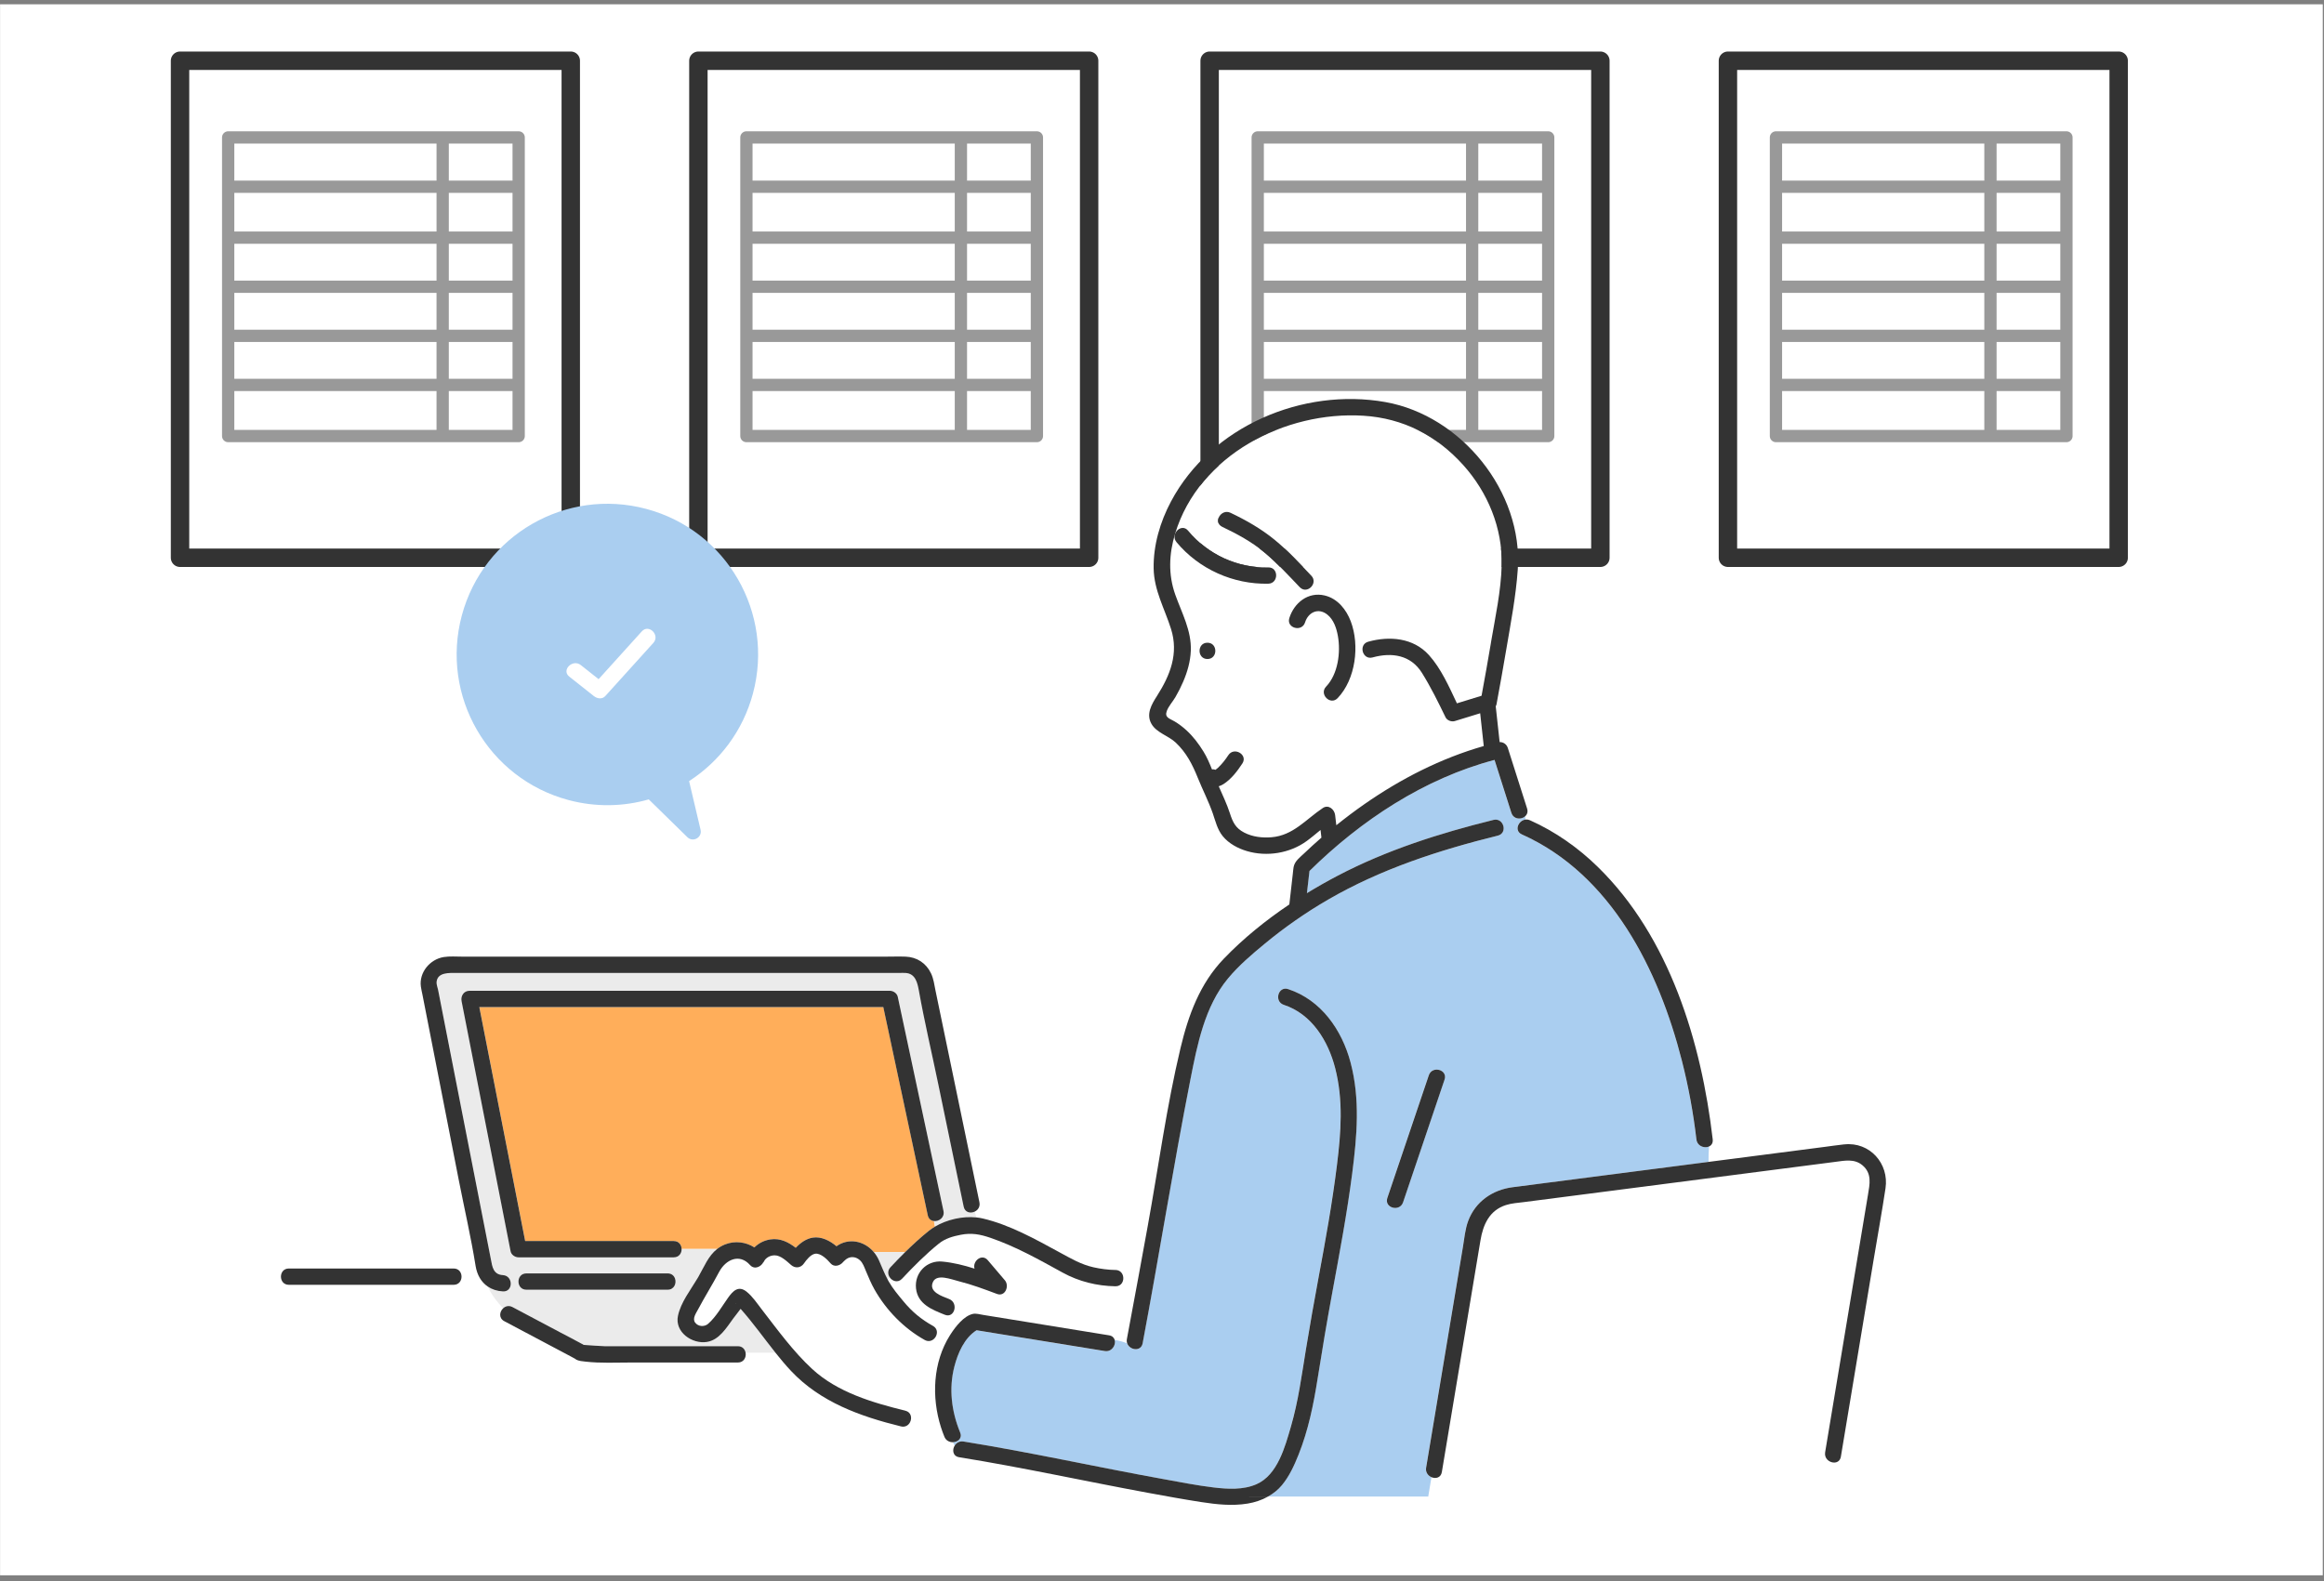 <svg width="291" height="198" viewBox="0 0 291 198" fill="none" xmlns="http://www.w3.org/2000/svg">
<rect x="0" y="0" width="291" height="198" fill="#808080" stroke="none"/>
<rect width="290.838" height="196.744" transform="translate(0.008 0.538)" fill="white"/>
<g clip-path="url(#clip0_2681_167075)">
<rect x="22.543" y="7.605" width="48.926" height="62.246" stroke="#333333" stroke-width="2.305" stroke-linejoin="round"/>
<path d="M64.945 54.61V17.211L28.571 17.211V54.61H64.945Z" stroke="#999999" stroke-width="1.537" stroke-linecap="round" stroke-linejoin="round"/>
<line x1="28.93" y1="35.91" x2="64.894" y2="35.91" stroke="#999999" stroke-width="1.537"/>
<line x1="28.93" y1="29.761" x2="64.894" y2="29.761" stroke="#999999" stroke-width="1.537"/>
<line x1="28.93" y1="23.386" x2="64.894" y2="23.386" stroke="#999999" stroke-width="1.537"/>
<line x1="28.93" y1="48.206" x2="64.894" y2="48.206" stroke="#999999" stroke-width="1.537"/>
<line x1="28.93" y1="42.058" x2="64.894" y2="42.058" stroke="#999999" stroke-width="1.537"/>
<path d="M55.43 17.211L55.429 54.354" stroke="#999999" stroke-width="1.537"/>
</g>
<g clip-path="url(#clip1_2681_167075)">
<rect x="87.45" y="7.605" width="48.926" height="62.246" stroke="#333333" stroke-width="2.305" stroke-linejoin="round"/>
<path d="M129.836 54.61V17.211L93.462 17.211V54.61H129.836Z" stroke="#999999" stroke-width="1.537" stroke-linecap="round" stroke-linejoin="round"/>
<line x1="93.828" y1="35.91" x2="129.792" y2="35.91" stroke="#999999" stroke-width="1.537"/>
<line x1="93.828" y1="29.761" x2="129.792" y2="29.761" stroke="#999999" stroke-width="1.537"/>
<line x1="93.828" y1="23.386" x2="129.792" y2="23.386" stroke="#999999" stroke-width="1.537"/>
<line x1="93.828" y1="48.206" x2="129.792" y2="48.206" stroke="#999999" stroke-width="1.537"/>
<line x1="93.828" y1="42.058" x2="129.792" y2="42.058" stroke="#999999" stroke-width="1.537"/>
<path d="M120.32 17.211L120.32 54.354" stroke="#999999" stroke-width="1.537"/>
</g>
<g clip-path="url(#clip2_2681_167075)">
<rect x="151.465" y="7.605" width="48.926" height="62.246" stroke="#333333" stroke-width="2.305" stroke-linejoin="round"/>
<path d="M193.859 54.61V17.211L157.485 17.211V54.61H193.859Z" stroke="#999999" stroke-width="1.537" stroke-linecap="round" stroke-linejoin="round"/>
<line x1="157.844" y1="35.91" x2="193.808" y2="35.91" stroke="#999999" stroke-width="1.537"/>
<line x1="157.844" y1="29.761" x2="193.808" y2="29.761" stroke="#999999" stroke-width="1.537"/>
<line x1="157.844" y1="23.386" x2="193.808" y2="23.386" stroke="#999999" stroke-width="1.537"/>
<line x1="157.844" y1="48.206" x2="193.808" y2="48.206" stroke="#999999" stroke-width="1.537"/>
<line x1="157.844" y1="42.058" x2="193.808" y2="42.058" stroke="#999999" stroke-width="1.537"/>
<path d="M184.336 17.211L184.336 54.354" stroke="#999999" stroke-width="1.537"/>
</g>
<g clip-path="url(#clip3_2681_167075)">
<rect x="216.364" y="7.605" width="48.926" height="62.246" stroke="#333333" stroke-width="2.305" stroke-linejoin="round"/>
<path d="M258.75 54.61V17.211L222.376 17.211V54.61H258.75Z" stroke="#999999" stroke-width="1.537" stroke-linecap="round" stroke-linejoin="round"/>
<line x1="222.734" y1="35.91" x2="258.699" y2="35.91" stroke="#999999" stroke-width="1.537"/>
<line x1="222.734" y1="29.761" x2="258.699" y2="29.761" stroke="#999999" stroke-width="1.537"/>
<line x1="222.734" y1="23.386" x2="258.699" y2="23.386" stroke="#999999" stroke-width="1.537"/>
<line x1="222.734" y1="48.206" x2="258.699" y2="48.206" stroke="#999999" stroke-width="1.537"/>
<line x1="222.734" y1="42.058" x2="258.699" y2="42.058" stroke="#999999" stroke-width="1.537"/>
<path d="M249.234 17.211L249.234 54.354" stroke="#999999" stroke-width="1.537"/>
</g>
<g clip-path="url(#clip4_2681_167075)">
<path d="M105.555 158.066C105.555 158.066 105.566 158.055 105.573 158.046C105.58 158.037 105.589 158.026 105.599 158.011C105.586 158.029 105.569 158.048 105.555 158.066Z" fill="#FFAE5A"/>
<path d="M151.93 96.556C151.948 96.58 151.946 96.573 151.979 96.549C151.963 96.551 151.946 96.554 151.93 96.556Z" fill="#FFAE5A"/>
<path d="M92.182 163.309C92.147 163.258 92.116 163.216 92.143 163.294C92.149 163.309 92.163 163.311 92.182 163.309Z" fill="#FFAE5A"/>
<path d="M94.463 156.217C94.996 155.688 95.692 155.332 96.466 155.217C97.706 155.033 98.716 155.558 99.642 156.266C100.233 155.634 100.961 155.115 101.8 154.99C102.839 154.836 103.911 155.369 104.741 156.071C106.244 154.998 108.211 155.376 109.412 156.798H113.351C114.302 155.861 115.288 154.959 116.318 154.134C116.554 153.947 116.81 153.772 117.079 153.613L116.942 152.915C116.589 152.874 116.274 152.649 116.175 152.189C115.938 151.078 115.702 149.968 115.464 148.858C113.845 141.279 112.228 133.699 110.609 126.121H60.023C60.196 126.997 60.367 127.875 60.54 128.751C62.281 137.639 64.022 146.528 65.764 155.415H84.368C85.016 155.415 85.345 155.911 85.354 156.414H89.801C90.089 156.19 90.413 155.996 90.794 155.844C92.019 155.36 93.38 155.534 94.463 156.219V156.217Z" fill="#FFAE5A"/>
<path d="M122.054 151.742C121.527 151.99 120.829 151.849 120.677 151.121C120.615 150.826 120.554 150.533 120.493 150.238C119.489 145.394 118.484 140.55 117.48 135.706C116.678 131.837 115.766 127.974 115.07 124.084C114.884 123.048 114.622 121.927 113.393 121.851C113.135 121.834 112.87 121.851 112.612 121.851H57.205C56.297 121.851 54.776 121.734 54.674 123.004C54.652 123.286 54.806 123.676 54.86 123.949C54.997 124.654 55.136 125.358 55.274 126.063C55.729 128.386 56.183 130.709 56.638 133.029C57.752 138.716 58.866 144.404 59.982 150.091C60.383 152.135 60.782 154.177 61.183 156.221C61.282 156.723 61.386 157.222 61.477 157.723C61.649 158.661 61.779 159.623 62.98 159.691C64.289 159.768 64.293 161.81 62.98 161.734C62.234 161.691 61.601 161.476 61.085 161.125C61.534 162.149 62.23 163.029 62.999 163.85C63.29 163.577 63.721 163.455 64.174 163.694C66.183 164.76 68.194 165.825 70.202 166.891C71.056 167.344 71.923 167.779 72.766 168.25C72.853 168.298 72.956 168.336 73.035 168.393C73.043 168.399 73.061 168.412 73.086 168.428C73.468 168.467 75.486 168.59 75.69 168.592C77.133 168.599 78.576 168.592 80.018 168.592H92.392C92.962 168.592 93.283 168.974 93.359 169.409H97.098C95.641 167.58 94.287 165.666 92.736 163.919C92.444 164.333 92.102 164.732 91.822 165.116C90.966 166.286 90.064 167.816 88.519 168.063C86.659 168.358 84.461 166.826 84.891 164.788C85.25 163.096 86.458 161.574 87.333 160.102H84.516C84.737 160.703 84.433 161.52 83.601 161.52H65.91C64.594 161.52 64.596 159.478 65.91 159.478H83.601C84.084 159.478 84.388 159.753 84.516 160.102H87.333C87.368 160.044 87.403 159.985 87.437 159.927C88.172 158.652 88.681 157.293 89.8 156.418H85.354C85.363 156.936 85.034 157.462 84.368 157.462H64.924C64.501 157.462 64.026 157.148 63.94 156.712C63.684 155.403 63.428 154.096 63.172 152.787C61.382 143.649 59.59 134.511 57.8 125.373C57.674 124.73 58.083 124.081 58.785 124.081H111.433C111.862 124.081 112.324 124.396 112.417 124.831C112.655 125.941 112.89 127.051 113.128 128.161C114.799 135.991 116.472 143.82 118.143 151.649C118.319 152.473 117.571 152.991 116.941 152.917L117.079 153.615C118.571 152.729 120.536 152.286 122.255 152.464L122.054 151.738V151.742Z" fill="#EBEBEB"/>
<path d="M111.5 158.701C112.1 158.06 112.715 157.423 113.346 156.802H109.406C109.661 157.102 109.882 157.449 110.054 157.841C110.416 158.658 110.737 159.492 111.163 160.281C111.239 160.167 111.313 160.054 111.387 159.945C111.159 159.585 111.125 159.102 111.499 158.703L111.5 158.701Z" fill="#EBEBEB"/>
<path d="M118.939 167.238C118.967 167.195 118.995 167.151 119.025 167.106C118.481 166.833 117.887 166.703 117.27 166.577C117.521 167.333 116.689 168.321 115.783 167.816C113.182 166.367 110.965 164.088 109.495 161.488C109.083 160.759 108.765 159.985 108.437 159.214C108.236 158.743 108.056 158.171 107.666 157.824C107.185 157.395 106.554 157.311 106.016 157.658C105.873 157.751 105.769 157.863 105.646 157.979C105.617 158.007 105.592 158.031 105.576 158.05C105.55 158.083 105.539 158.095 105.54 158.093C105.164 158.529 104.439 158.735 103.999 158.221C103.584 157.734 102.767 156.914 102.072 157.018C101.521 157.101 100.971 157.788 100.671 158.228C100.283 158.798 99.586 158.885 99.067 158.434C98.515 157.955 97.758 157.209 96.995 157.218C96.527 157.224 96.085 157.413 95.786 157.777C95.693 157.89 95.446 158.442 95.626 157.985C95.366 158.642 94.479 159.067 93.92 158.436C92.587 156.931 90.857 157.759 90.04 159.307C89.208 160.883 88.256 162.389 87.422 163.965C87.162 164.455 86.668 165.131 87.04 165.638C87.435 166.176 88.226 166.186 88.672 165.792C89.672 164.908 90.4 163.609 91.167 162.53C91.781 161.665 92.472 160.963 93.486 161.771C94.24 162.372 94.813 163.252 95.398 164.008C97.383 166.57 99.312 169.251 101.703 171.458C104.865 174.379 109.268 175.669 113.355 176.671C114.108 176.857 114.227 177.618 113.938 178.145C115.2 178.391 116.548 178.511 117.82 178.743C116.626 174.982 116.812 170.623 118.941 167.24L118.939 167.238Z" fill="white"/>
<path d="M139.67 161.089C137.349 161.054 135.082 160.49 133.051 159.374C130.127 157.764 127.175 156.099 124.004 155.017C122.71 154.575 121.643 154.378 120.293 154.642C119.292 154.837 118.351 155.104 117.552 155.748C115.913 157.072 114.383 158.609 112.945 160.146C112.419 160.709 111.71 160.449 111.389 159.944C111.313 160.055 111.24 160.169 111.164 160.28C111.196 160.337 111.225 160.395 111.257 160.453C111.78 161.379 112.471 162.187 113.147 163.004C114.213 164.292 115.347 165.231 116.812 166.046C117.055 166.182 117.2 166.368 117.268 166.572C117.885 166.698 118.479 166.828 119.023 167.101C119.641 166.143 120.66 164.817 121.802 164.55C122.196 164.457 122.716 164.609 123.111 164.674C124.943 164.971 126.778 165.269 128.61 165.566C132.03 166.121 135.45 166.676 138.87 167.229C139.271 167.294 139.493 167.528 139.573 167.812C140.119 167.873 140.631 168.035 141.135 168.222C141.081 168.063 141.066 167.883 141.103 167.684C141.588 165.109 142.065 162.534 142.538 159.957C141.97 159.677 141.261 159.831 140.626 159.82C140.758 160.402 140.438 161.097 139.67 161.086V161.089ZM124.832 162.049C123.237 161.451 121.687 160.867 120.033 160.456C119.079 160.219 117.326 159.506 116.83 160.531C116.214 161.802 117.985 162.344 118.85 162.692C120.057 163.174 119.528 165.148 118.308 164.661C116.706 164.021 114.907 163.327 114.697 161.355C114.489 159.394 116.064 157.813 117.989 157.998C119.372 158.132 120.711 158.466 122.025 158.884C121.743 157.952 122.938 156.949 123.685 157.827C124.399 158.667 125.112 159.506 125.825 160.345C126.419 161.043 125.874 162.443 124.832 162.051V162.049Z" fill="white"/>
<path d="M229.649 183.162C229.056 183.157 228.403 182.652 228.531 181.881C228.564 181.679 228.598 181.477 228.631 181.274C230.098 172.454 231.565 163.633 233.031 154.813C233.319 153.086 233.605 151.359 233.893 149.635C234.114 148.304 234.426 146.952 233.198 145.927C232.188 145.082 230.969 145.353 229.793 145.506C228.323 145.695 226.854 145.886 225.384 146.076C215.524 147.349 205.662 148.625 195.802 149.898C194.147 150.112 192.495 150.325 190.841 150.539C190.08 150.637 189.287 150.68 188.559 150.914C186.482 151.582 185.7 153.376 185.373 155.336C185.106 156.944 184.837 158.55 184.569 160.158C183.225 168.223 181.881 176.287 180.537 184.352C180.418 185.063 179.772 185.218 179.248 184.998L178.844 187.421H229.006L229.647 183.16L229.649 183.162Z" fill="white"/>
<path d="M213.998 143.575C213.424 143.842 212.507 143.545 212.407 142.697C212.019 139.368 211.412 136.065 210.582 132.816C207.687 121.476 201.759 109.512 190.544 104.49C189.539 104.041 190.106 102.736 191.015 102.636C190.995 102.5 190.98 102.363 190.969 102.225C190.477 102.673 189.5 102.639 189.235 101.802C188.531 99.593 187.83 97.382 187.126 95.172C178.313 97.499 170.406 102.73 163.954 109.082C163.845 110.006 163.739 110.931 163.635 111.857C164.89 111.089 166.167 110.366 167.448 109.694C173.606 106.464 180.264 104.349 186.996 102.686C188.273 102.37 188.814 104.34 187.538 104.656C180.16 106.479 172.884 108.84 166.28 112.67C163.494 114.288 160.843 116.137 158.359 118.188C156.736 119.529 155.1 120.919 153.749 122.544C150.834 126.047 149.898 130.852 149.044 135.2C146.885 146.176 145.134 157.237 143.064 168.232C142.858 169.325 141.419 169.099 141.126 168.226C140.623 168.037 140.11 167.877 139.565 167.816C139.745 168.453 139.206 169.346 138.317 169.203C132.966 168.336 127.616 167.467 122.265 166.6C120.739 167.565 119.917 169.472 119.486 171.15C118.775 173.922 119.133 176.778 120.212 179.401C120.509 180.121 119.935 180.6 119.317 180.621C119.382 180.76 119.456 180.894 119.545 181.02C119.761 180.686 120.143 180.45 120.633 180.528C129.003 181.872 137.274 183.725 145.615 185.227C147.724 185.607 149.841 186.031 151.968 186.285C153.723 186.495 155.666 186.606 157.323 185.878C159.97 184.716 160.902 181.178 161.637 178.651C162.562 175.474 162.983 172.216 163.52 168.958C164.01 165.976 164.535 163 165.089 160.03C165.965 155.332 166.813 150.643 167.4 145.899C167.905 141.826 168.211 137.797 167.177 133.772C166.301 130.362 164.251 126.994 160.742 125.843C159.497 125.434 160.033 123.463 161.284 123.873C165.413 125.226 168.018 128.982 169.099 133.048C170.326 137.662 169.91 142.277 169.309 146.943C168.664 151.955 167.729 156.909 166.813 161.877C166.152 165.469 165.543 169.071 164.973 172.678C164.463 175.916 163.809 179.124 162.588 182.182C162.051 183.526 161.439 184.874 160.508 185.997C160.024 186.584 159.426 187.056 158.767 187.423H178.836L179.241 185C178.81 184.82 178.463 184.391 178.56 183.81C178.597 183.584 178.636 183.359 178.673 183.133C180.171 174.145 181.67 165.157 183.168 156.17C183.348 155.095 183.444 153.927 183.829 152.9C184.737 150.474 186.875 149.009 189.387 148.682C192.594 148.264 195.8 147.854 199.008 147.438C203.982 146.796 208.957 146.154 213.931 145.509C213.92 144.861 213.959 144.219 213.996 143.573L213.998 143.575ZM180.871 135.196C179.139 140.32 177.407 145.443 175.675 150.567C175.255 151.807 173.283 151.272 173.705 150.025C175.437 144.9 177.169 139.778 178.901 134.654C179.321 133.414 181.293 133.949 180.871 135.196Z" fill="#AACEF0"/>
<path d="M105.531 158.086C105.531 158.086 105.544 158.072 105.55 158.064C105.539 158.077 105.531 158.085 105.531 158.086Z" fill="#FFAE5A"/>
<path d="M171.321 80.363C173.989 79.626 176.959 79.869 178.914 82.032C180.431 83.71 181.444 85.999 182.423 88.082C183.451 87.765 184.48 87.449 185.509 87.132C185.919 84.917 186.311 82.7 186.687 80.48C187.226 77.297 187.948 74.015 188.032 70.779C188.149 66.145 186.29 61.656 183.212 58.238C179.894 54.553 175.695 52.377 170.717 52.067C160.929 51.456 150.143 56.99 147.148 66.81C147.107 66.945 147.068 67.081 147.031 67.215C147.044 67.224 147.059 67.233 147.072 67.244C147.063 66.403 148.101 65.66 148.767 66.461C151.257 69.45 154.912 71.147 158.807 71.059C159.944 71.033 160.096 72.548 159.273 72.985C160.07 74.134 161.015 75.201 162.251 75.89C163.1 74.836 164.396 74.232 165.861 74.574C167.481 74.953 168.575 76.33 169.139 77.821C169.533 78.864 169.722 80.058 169.715 81.269C170.021 81.516 170.348 81.66 170.686 81.744C170.474 81.228 170.626 80.552 171.319 80.361L171.321 80.363ZM162.751 73.54C161.317 72.043 159.908 70.501 158.314 69.173C156.728 67.853 154.907 66.865 153.048 65.984C151.86 65.419 152.898 63.659 154.079 64.22C156.032 65.146 157.887 66.206 159.567 67.573C161.241 68.934 162.704 70.541 164.193 72.095C165.103 73.044 163.66 74.49 162.749 73.54H162.751Z" fill="white"/>
<path d="M167.494 87.436C166.584 88.388 165.141 86.942 166.049 85.991C167.544 84.424 167.895 81.701 167.525 79.644C167.352 78.684 167 77.612 166.211 76.978C165.089 76.075 163.821 76.662 163.415 77.95C163.019 79.202 161.049 78.663 161.445 77.408C161.621 76.846 161.9 76.329 162.254 75.891C161.018 75.201 160.075 74.133 159.276 72.986C159.145 73.055 158.99 73.099 158.81 73.103C154.425 73.201 150.137 71.281 147.326 67.906C147.151 67.697 147.077 67.468 147.075 67.247C147.062 67.238 147.047 67.227 147.034 67.218C146.362 69.646 146.31 72.089 147.168 74.493C147.983 76.777 149.205 78.99 149.108 81.489C149.056 82.842 148.679 84.147 148.148 85.386C147.864 86.043 147.541 86.682 147.183 87.302C146.856 87.864 146.319 88.442 146.098 89.051C145.798 89.881 146.457 89.981 147.082 90.354C147.606 90.666 148.1 91.043 148.549 91.453C149.394 92.225 150.101 93.161 150.699 94.134C151.128 94.832 151.453 95.586 151.754 96.351C151.904 96.334 152.056 96.351 152.199 96.412C152.303 96.338 152.403 96.26 152.498 96.171C153.005 95.697 153.424 95.162 153.801 94.583C154.518 93.486 156.285 94.511 155.565 95.614C154.934 96.581 154.186 97.563 153.204 98.198C153.022 98.315 152.817 98.412 152.606 98.475C153.092 99.596 153.625 100.693 154.002 101.859C154.36 102.967 154.706 103.706 155.782 104.267C156.831 104.813 158.042 104.952 159.21 104.857C161.931 104.637 163.511 102.617 165.641 101.194C166.352 100.719 167.094 101.373 167.178 102.076C167.228 102.502 167.276 102.927 167.326 103.354C168.47 102.433 169.643 101.549 170.846 100.712C175.399 97.539 180.439 94.962 185.788 93.436C185.64 92.068 185.489 90.699 185.341 89.329C184.281 89.656 183.219 89.983 182.159 90.308C181.754 90.432 181.195 90.231 181.006 89.838C180.096 87.955 179.158 86.054 178.054 84.279C176.652 82.027 174.272 81.673 171.868 82.337C171.292 82.497 170.867 82.178 170.692 81.751C170.354 81.667 170.028 81.522 169.721 81.275C169.705 83.55 168.975 85.893 167.499 87.439L167.494 87.436ZM151.195 82.536C149.878 82.536 149.88 80.494 151.195 80.494C152.509 80.494 152.509 82.536 151.195 82.536Z" fill="white"/>
<path d="M122.64 150.576C120.807 141.741 118.975 132.903 117.142 124.068C116.99 123.333 116.908 122.594 116.582 121.905C115.967 120.617 114.818 119.861 113.399 119.805C112.584 119.774 111.764 119.805 110.949 119.805H57.888C57.125 119.805 56.312 119.735 55.554 119.857C53.833 120.14 52.46 121.783 52.699 123.552C52.744 123.89 52.831 124.226 52.896 124.56C53.269 126.469 53.644 128.377 54.017 130.286C55.159 136.115 56.301 141.943 57.443 147.773C58.144 151.35 58.972 154.926 59.55 158.526C59.73 159.649 60.25 160.561 61.076 161.121C60.877 160.668 60.723 160.189 60.638 159.671C60.725 160.189 60.877 160.668 61.076 161.121C61.592 161.472 62.225 161.688 62.971 161.73C64.284 161.806 64.28 159.764 62.971 159.688C61.772 159.619 61.642 158.658 61.468 157.72C61.375 157.219 61.271 156.719 61.174 156.218C60.773 154.174 60.374 152.132 59.973 150.088C58.859 144.401 57.745 138.713 56.629 133.026C56.175 130.703 55.72 128.381 55.265 126.06C55.127 125.355 54.988 124.651 54.851 123.945C54.797 123.673 54.643 123.283 54.665 123.001C54.767 121.731 56.288 121.848 57.196 121.848H112.603C112.861 121.848 113.126 121.831 113.385 121.848C114.614 121.924 114.875 123.045 115.061 124.081C115.757 127.971 116.669 131.834 117.471 135.703C118.475 140.547 119.48 145.391 120.484 150.234C120.545 150.53 120.607 150.823 120.668 151.118C120.818 151.848 121.516 151.987 122.045 151.738C122.448 151.549 122.753 151.131 122.638 150.574L122.64 150.576Z" fill="#333333"/>
<path d="M118.138 151.65C116.467 143.821 114.795 135.992 113.124 128.163C112.886 127.053 112.65 125.943 112.413 124.832C112.32 124.398 111.858 124.082 111.429 124.082H58.78C58.077 124.082 57.67 124.732 57.796 125.374C59.586 134.512 61.378 143.65 63.167 152.788C63.423 154.097 63.68 155.404 63.936 156.713C64.021 157.148 64.497 157.463 64.92 157.463H84.364C85.03 157.463 85.359 156.938 85.35 156.42C85.34 155.917 85.012 155.421 84.364 155.421H65.759C64.018 146.534 62.276 137.644 60.535 128.757C60.362 127.881 60.191 127.003 60.019 126.126H110.604C112.223 133.705 113.84 141.285 115.459 148.864C115.697 149.974 115.933 151.084 116.17 152.194C116.269 152.655 116.584 152.879 116.937 152.92C117.568 152.993 118.315 152.475 118.138 151.652V151.65Z" fill="#333333"/>
<path d="M91.328 169.408H93.359C93.283 168.973 92.96 168.591 92.391 168.591H80.017C78.575 168.591 77.132 168.598 75.69 168.591C75.486 168.591 73.468 168.466 73.085 168.427C73.063 168.411 73.042 168.398 73.035 168.392C72.953 168.334 72.851 168.297 72.766 168.249C71.923 167.777 71.056 167.343 70.202 166.89C68.193 165.824 66.182 164.759 64.174 163.693C63.722 163.454 63.29 163.574 62.998 163.849C63.496 164.38 64.021 164.885 64.526 165.392C64.019 164.885 63.494 164.38 62.998 163.849C62.542 164.278 62.432 165.08 63.143 165.457C64.922 166.4 66.7 167.343 68.479 168.286C69.469 168.812 70.458 169.335 71.448 169.861C71.463 169.87 71.886 170.109 71.99 170.154C72.032 170.187 72.077 170.223 72.122 170.249C72.476 170.455 72.939 170.479 73.336 170.525C75.189 170.735 77.114 170.635 78.976 170.635H92.393C93.138 170.635 93.461 169.978 93.361 169.409H91.33L91.328 169.408Z" fill="#333333"/>
<path d="M151.19 80.49C149.875 80.49 149.873 82.532 151.19 82.532C152.506 82.532 152.506 80.49 151.19 80.49Z" fill="#333333"/>
<path d="M190.554 104.492C201.767 109.512 207.697 121.475 210.592 132.817C211.42 136.064 212.029 139.369 212.417 142.698C212.567 143.988 214.611 144.003 214.459 142.698C213.042 130.511 209.06 117.343 200.054 108.552C197.586 106.142 194.735 104.141 191.586 102.73C190.396 102.197 189.356 103.957 190.556 104.493L190.554 104.492Z" fill="#333333"/>
<path d="M158.807 71.057C154.912 71.144 151.256 69.447 148.767 66.458C147.926 65.446 146.487 66.898 147.322 67.903C150.133 71.278 154.422 73.198 158.807 73.099C160.12 73.07 160.123 71.027 158.807 71.057Z" fill="#333333"/>
<path d="M164.194 72.095C162.705 70.539 161.24 68.933 159.567 67.572C157.887 66.206 156.03 65.147 154.079 64.219C152.898 63.658 151.861 65.418 153.049 65.983C154.905 66.865 156.727 67.853 158.314 69.172C159.909 70.5 161.318 72.043 162.751 73.539C163.663 74.49 165.105 73.045 164.196 72.095H164.194Z" fill="#333333"/>
<path d="M178.911 134.658C177.179 139.782 175.447 144.904 173.715 150.028C173.294 151.276 175.265 151.813 175.685 150.571C177.417 145.446 179.149 140.324 180.881 135.2C181.303 133.952 179.331 133.416 178.911 134.658Z" fill="#333333"/>
<path d="M165.86 74.572C163.784 74.087 162.045 75.496 161.443 77.405C161.046 78.662 163.018 79.198 163.413 77.947C163.82 76.656 165.088 76.072 166.209 76.974C167 77.609 167.351 78.68 167.523 79.64C167.893 81.697 167.544 84.421 166.047 85.987C165.14 86.938 166.582 88.384 167.492 87.432C169.755 85.061 170.273 80.821 169.139 77.82C168.576 76.33 167.481 74.952 165.86 74.573V74.572Z" fill="#333333"/>
<path d="M56.806 158.86H36.166C34.852 158.86 34.85 160.902 36.166 160.902H56.806C58.12 160.902 58.122 158.86 56.806 158.86Z" fill="#333333"/>
<path d="M191.217 101.259C190.413 98.73 189.609 96.203 188.803 93.674C188.655 93.21 188.243 92.921 187.777 92.934C187.613 91.439 187.452 89.945 187.288 88.45C187.335 88.372 187.37 88.289 187.387 88.198C187.812 85.92 188.217 83.636 188.605 81.351C189.167 78.04 189.812 74.691 190.047 71.336C190.731 61.595 182.976 52.039 173.466 50.352C163.133 48.517 151.639 53.383 146.63 62.794C145.267 65.355 144.406 68.269 144.454 71.186C144.498 73.928 145.83 76.223 146.632 78.772C147.601 81.848 146.533 84.561 144.862 87.173C144.198 88.214 143.487 89.419 144.172 90.641C144.805 91.768 146.305 92.135 147.22 92.999C148.562 94.267 149.312 95.75 149.983 97.415C150.577 98.891 151.34 100.366 151.858 101.86C152.199 102.844 152.431 103.884 153.102 104.71C153.855 105.64 155.005 106.253 156.137 106.587C158.631 107.324 161.505 106.863 163.604 105.337C164.21 104.899 164.774 104.413 165.351 103.941C165.387 104.238 165.42 104.535 165.455 104.832C165.457 104.855 165.463 104.875 165.466 104.897C164.733 105.536 164.013 106.188 163.311 106.86C162.773 107.374 162.117 107.834 161.978 108.592C161.93 108.856 161.915 109.13 161.883 109.396C161.733 110.686 161.584 111.975 161.445 113.267C158.475 115.264 155.667 117.537 153.232 120.073C150.239 123.188 148.804 127.122 147.816 131.262C146.069 138.587 145.061 146.119 143.717 153.526C143.329 155.669 142.937 157.813 142.542 159.956C142.068 162.533 141.591 165.108 141.106 167.683C141.069 167.881 141.084 168.061 141.138 168.221C141.333 168.295 141.528 168.371 141.721 168.449C141.526 168.371 141.333 168.293 141.138 168.221C141.431 169.094 142.87 169.318 143.076 168.227C145.144 157.232 146.897 146.171 149.056 135.195C149.912 130.848 150.848 126.044 153.761 122.538C155.112 120.914 156.746 119.523 158.371 118.183C160.855 116.131 163.506 114.282 166.293 112.665C172.895 108.837 180.17 106.475 187.55 104.65C188.826 104.335 188.285 102.365 187.008 102.681C180.276 104.344 173.619 106.457 167.46 109.689C166.179 110.361 164.902 111.083 163.647 111.852C163.751 110.928 163.857 110.001 163.966 109.077C170.418 102.727 178.325 97.495 187.138 95.167C187.842 97.376 188.543 99.588 189.247 101.797C189.644 103.045 191.616 102.512 191.217 101.255V101.259ZM151.934 96.558C151.951 96.554 151.967 96.552 151.984 96.55C151.949 96.576 151.952 96.582 151.934 96.558ZM186.693 80.48C186.317 82.7 185.924 84.917 185.514 87.132C184.485 87.448 183.457 87.765 182.428 88.082C181.448 85.999 180.434 83.708 178.919 82.032C176.964 79.869 173.994 79.626 171.326 80.363C170.061 80.712 170.598 82.684 171.868 82.333C174.272 81.668 176.652 82.023 178.054 84.275C179.159 86.05 180.098 87.951 181.006 89.833C181.195 90.225 181.754 90.427 182.159 90.303C183.219 89.976 184.281 89.649 185.341 89.325C185.489 90.693 185.64 92.061 185.788 93.431C180.44 94.957 175.399 97.534 170.847 100.707C169.644 101.546 168.47 102.428 167.327 103.349C167.277 102.924 167.228 102.499 167.178 102.072C167.096 101.368 166.354 100.715 165.641 101.19C163.511 102.612 161.93 104.634 159.21 104.853C158.044 104.948 156.832 104.81 155.783 104.262C154.706 103.702 154.36 102.963 154.002 101.854C153.625 100.689 153.094 99.591 152.606 98.47C152.818 98.407 153.022 98.31 153.204 98.193C154.186 97.558 154.934 96.574 155.565 95.609C156.286 94.506 154.518 93.481 153.802 94.579C153.423 95.158 153.003 95.693 152.498 96.166C152.404 96.255 152.303 96.333 152.199 96.407C152.058 96.348 151.906 96.329 151.754 96.346C151.453 95.583 151.128 94.827 150.699 94.129C150.102 93.156 149.396 92.221 148.549 91.448C148.1 91.038 147.606 90.661 147.083 90.349C146.457 89.976 145.798 89.876 146.099 89.046C146.32 88.437 146.858 87.858 147.183 87.297C147.543 86.677 147.866 86.04 148.148 85.381C148.681 84.145 149.056 82.838 149.108 81.484C149.205 78.985 147.983 76.772 147.168 74.489C146.262 71.951 146.37 69.37 147.15 66.806C150.142 56.987 160.931 51.453 170.719 52.063C175.694 52.373 179.894 54.549 183.213 58.234C186.291 61.653 188.15 66.144 188.033 70.776C187.951 74.012 187.229 77.296 186.689 80.476L186.693 80.48Z" fill="#333333"/>
<path d="M156.406 187.421H158.775C159.434 187.053 160.032 186.58 160.517 185.995C161.447 184.872 162.059 183.526 162.596 182.18C163.818 179.122 164.471 175.916 164.982 172.676C165.55 169.069 166.159 165.467 166.822 161.875C167.737 156.906 168.671 151.953 169.317 146.94C169.916 142.275 170.332 137.659 169.107 133.046C168.026 128.982 165.422 125.224 161.293 123.871C160.041 123.46 159.505 125.432 160.751 125.841C164.259 126.99 166.309 130.359 167.185 133.77C168.22 137.795 167.913 141.826 167.408 145.897C166.822 150.641 165.973 155.33 165.097 160.027C164.544 162.998 164.018 165.974 163.528 168.956C162.993 172.212 162.57 175.472 161.645 178.649C160.91 181.175 159.978 184.714 157.331 185.876C155.673 186.604 153.731 186.493 151.976 186.283C149.849 186.029 147.73 185.605 145.623 185.225C137.284 183.721 129.011 181.87 120.641 180.526C120.151 180.448 119.769 180.683 119.553 181.018C119.203 181.562 119.295 182.366 120.097 182.495C128.051 183.775 135.917 185.512 143.839 186.97C146.03 187.373 148.224 187.774 150.426 188.113C152.348 188.41 154.286 188.618 156.219 188.301C157.106 188.156 157.986 187.867 158.775 187.425H156.406V187.421Z" fill="#333333"/>
<path d="M138.454 167.839C138.848 167.774 139.219 167.772 139.577 167.811C139.497 167.527 139.273 167.293 138.874 167.229C135.454 166.673 132.034 166.118 128.614 165.565C126.782 165.268 124.948 164.971 123.115 164.674C122.72 164.609 122.2 164.457 121.806 164.549C120.664 164.819 119.645 166.142 119.027 167.1C118.999 167.145 118.969 167.19 118.942 167.232C116.812 170.615 116.626 174.976 117.82 178.735C118.314 178.826 118.797 178.932 119.259 179.07C118.797 178.93 118.314 178.825 117.82 178.735C117.95 179.144 118.095 179.547 118.257 179.939C118.457 180.427 118.904 180.629 119.33 180.614C119.22 180.38 119.137 180.133 119.053 179.887C119.135 180.133 119.22 180.38 119.33 180.614C119.948 180.594 120.522 180.117 120.224 179.395C119.146 176.771 118.787 173.916 119.499 171.144C119.929 169.466 120.752 167.557 122.278 166.594C127.628 167.461 132.979 168.329 138.33 169.196C139.217 169.341 139.756 168.446 139.577 167.81C139.219 167.769 138.848 167.771 138.454 167.837V167.839Z" fill="#333333"/>
<path d="M84.515 160.098C84.387 159.751 84.082 159.475 83.6 159.475H65.908C64.594 159.475 64.592 161.517 65.908 161.517H83.6C84.431 161.517 84.738 160.698 84.515 160.098Z" fill="#333333"/>
<path d="M112.72 177.845C113.112 177.962 113.519 178.057 113.937 178.139C114.228 177.61 114.107 176.848 113.354 176.665C109.267 175.662 104.865 174.37 101.702 171.451C99.311 169.244 97.382 166.563 95.397 164.001C94.812 163.247 94.238 162.365 93.485 161.764C92.471 160.956 91.78 161.658 91.166 162.523C90.399 163.602 89.671 164.901 88.671 165.785C88.225 166.179 87.432 166.169 87.039 165.631C86.665 165.124 87.161 164.448 87.421 163.958C88.255 162.382 89.207 160.878 90.039 159.3C90.858 157.75 92.586 156.924 93.919 158.429C94.478 159.061 95.365 158.636 95.625 157.978C95.445 158.435 95.692 157.884 95.785 157.77C96.084 157.406 96.526 157.217 96.994 157.212C97.755 157.204 98.512 157.949 99.066 158.428C99.585 158.879 100.282 158.79 100.67 158.222C100.968 157.782 101.52 157.096 102.071 157.011C102.766 156.905 103.582 157.726 103.998 158.214C104.438 158.728 105.162 158.522 105.539 158.086C105.539 158.086 105.547 158.077 105.558 158.064C105.573 158.045 105.588 158.028 105.602 158.008C105.593 158.023 105.584 158.034 105.576 158.043C105.593 158.025 105.617 158.001 105.647 157.973C105.77 157.858 105.875 157.744 106.016 157.652C106.555 157.303 107.186 157.388 107.667 157.817C108.057 158.164 108.237 158.736 108.437 159.207C108.766 159.978 109.083 160.752 109.496 161.482C110.966 164.081 113.183 166.359 115.784 167.809C116.69 168.314 117.522 167.326 117.271 166.57C117.204 166.368 117.059 166.181 116.814 166.045C115.351 165.23 114.217 164.291 113.149 163.002C112.474 162.185 111.783 161.376 111.259 160.451C111.228 160.394 111.196 160.336 111.167 160.279C110.741 159.491 110.422 158.658 110.058 157.839C109.884 157.447 109.665 157.1 109.41 156.799C108.209 155.375 106.243 154.999 104.739 156.072C103.911 155.37 102.838 154.835 101.798 154.991C100.959 155.115 100.231 155.637 99.641 156.267C98.715 155.559 97.703 155.034 96.464 155.218C95.69 155.333 94.994 155.689 94.461 156.218C93.379 155.531 92.018 155.357 90.793 155.843C90.41 155.994 90.085 156.189 89.799 156.413C88.68 157.288 88.169 158.647 87.436 159.922C87.403 159.98 87.367 160.039 87.332 160.097C86.458 161.569 85.249 163.091 84.891 164.783C84.46 166.821 86.658 168.355 88.518 168.058C90.063 167.813 90.965 166.281 91.821 165.111C92.103 164.727 92.443 164.326 92.735 163.914C94.288 165.661 95.64 167.573 97.097 169.404C97.723 170.189 98.366 170.961 99.056 171.695C102.721 175.593 107.721 177.385 112.811 178.634C113.335 178.763 113.734 178.508 113.937 178.141C113.521 178.059 113.114 177.964 112.72 177.847V177.845ZM92.146 163.294C92.118 163.214 92.15 163.258 92.185 163.308C92.166 163.31 92.152 163.308 92.146 163.294ZM93.214 163.114C93.214 163.114 93.217 163.13 93.217 163.147C93.217 163.13 93.215 163.121 93.214 163.114Z" fill="#333333"/>
<path d="M105.533 158.087C105.533 158.087 105.544 158.077 105.568 158.044C105.561 158.052 105.555 158.057 105.55 158.065C105.544 158.072 105.539 158.079 105.531 158.087H105.533Z" fill="#333333"/>
<path d="M120.034 160.452C121.688 160.863 123.238 161.449 124.833 162.045C125.875 162.435 126.421 161.037 125.826 160.339C125.113 159.5 124.399 158.661 123.686 157.822C122.939 156.943 121.744 157.946 122.026 158.878C120.712 158.458 119.373 158.124 117.99 157.992C116.065 157.807 114.49 159.389 114.698 161.349C114.908 163.323 116.707 164.015 118.309 164.656C119.529 165.144 120.06 163.168 118.851 162.686C117.986 162.34 116.215 161.798 116.831 160.525C117.327 159.5 119.082 160.215 120.034 160.45V160.452Z" fill="#333333"/>
<path d="M139.669 159.046C138.747 159.031 137.818 158.909 136.918 158.708C135.364 158.359 134.072 157.598 132.687 156.844C129.653 155.194 126.434 153.384 123.042 152.593C122.786 152.533 122.522 152.491 122.251 152.463C120.532 152.285 118.568 152.728 117.075 153.614C116.804 153.774 116.548 153.948 116.314 154.136C115.284 154.96 114.298 155.864 113.347 156.8C112.716 157.422 112.1 158.06 111.502 158.699C111.129 159.098 111.16 159.581 111.39 159.941C111.628 159.594 111.886 159.269 112.313 159.057C111.888 159.271 111.628 159.594 111.39 159.941C111.712 160.446 112.421 160.706 112.946 160.144C114.385 158.606 115.915 157.069 117.554 155.745C118.352 155.101 119.294 154.834 120.294 154.639C121.644 154.375 122.712 154.572 124.006 155.014C127.175 156.096 130.127 157.762 133.053 159.371C135.084 160.489 137.351 161.051 139.671 161.087C140.442 161.098 140.759 160.403 140.627 159.82C140.36 159.815 140.104 159.781 139.881 159.67C140.104 159.781 140.36 159.817 140.627 159.82C140.535 159.408 140.215 159.052 139.671 159.044L139.669 159.046Z" fill="#333333"/>
<path d="M230.932 143.313C230.078 143.406 229.227 143.534 228.377 143.643C218.591 144.908 208.805 146.172 199.019 147.438C195.813 147.852 192.605 148.264 189.398 148.682C186.886 149.009 184.748 150.475 183.84 152.9C183.456 153.927 183.359 155.094 183.179 156.169C181.681 165.157 180.182 174.145 178.684 183.132C178.647 183.357 178.608 183.583 178.571 183.81C178.474 184.389 178.822 184.82 179.252 185C179.776 185.217 180.422 185.065 180.541 184.354C181.885 176.289 183.229 168.224 184.573 160.159C184.841 158.551 185.11 156.945 185.377 155.338C185.704 153.377 186.485 151.582 188.563 150.915C189.293 150.681 190.083 150.639 190.845 150.54C192.499 150.327 194.151 150.113 195.805 149.9C205.666 148.626 215.528 147.351 225.388 146.077C226.858 145.888 228.327 145.697 229.797 145.507C230.972 145.355 232.192 145.084 233.202 145.929C234.429 146.953 234.117 148.307 233.897 149.636C233.609 151.363 233.323 153.089 233.035 154.814C231.568 163.635 230.102 172.455 228.635 181.276C228.602 181.478 228.568 181.68 228.535 181.883C228.407 182.653 229.06 183.16 229.652 183.164C230.05 183.168 230.417 182.945 230.505 182.425C231.871 174.204 233.239 165.983 234.606 157.764C235.101 154.786 235.642 151.81 236.093 148.825C236.563 145.713 234.121 142.973 230.933 143.318L230.932 143.313Z" fill="#333333"/>
<path d="M80.938 63.737C91.004 66.434 96.979 76.781 94.281 86.847C93.019 91.558 90.083 95.371 86.285 97.82C86.764 99.853 87.243 101.884 87.722 103.917C87.948 104.878 86.779 105.537 86.073 104.847C84.46 103.269 82.848 101.689 81.235 100.111C78.056 101.022 74.598 101.109 71.171 100.19C61.104 97.493 55.13 87.146 57.827 77.08C60.525 67.014 70.872 61.039 80.938 63.737Z" fill="#AACEF0"/>
<path d="M80.363 79.072C78.56 81.065 76.757 83.061 74.955 85.055C74.212 84.467 73.469 83.88 72.727 83.291C71.708 82.484 70.252 83.919 71.282 84.736C72.305 85.545 73.328 86.357 74.351 87.166C74.767 87.495 75.391 87.614 75.796 87.166C77.799 84.949 79.802 82.733 81.807 80.516C82.687 79.543 81.247 78.095 80.363 79.072Z" fill="white"/>
</g>
<defs>
<clipPath id="clip0_2681_167075">
<rect width="51.231" height="64.551" fill="white" transform="translate(21.391 6.452)"/>
</clipPath>
<clipPath id="clip1_2681_167075">
<rect width="51.231" height="64.551" fill="white" transform="translate(86.297 6.452)"/>
</clipPath>
<clipPath id="clip2_2681_167075">
<rect width="51.231" height="64.551" fill="white" transform="translate(150.312 6.452)"/>
</clipPath>
<clipPath id="clip3_2681_167075">
<rect width="51.231" height="64.551" fill="white" transform="translate(215.211 6.452)"/>
</clipPath>
<clipPath id="clip4_2681_167075">
<rect width="200.969" height="138.487" fill="white" transform="translate(35.18 49.972)"/>
</clipPath>
</defs>
</svg>
